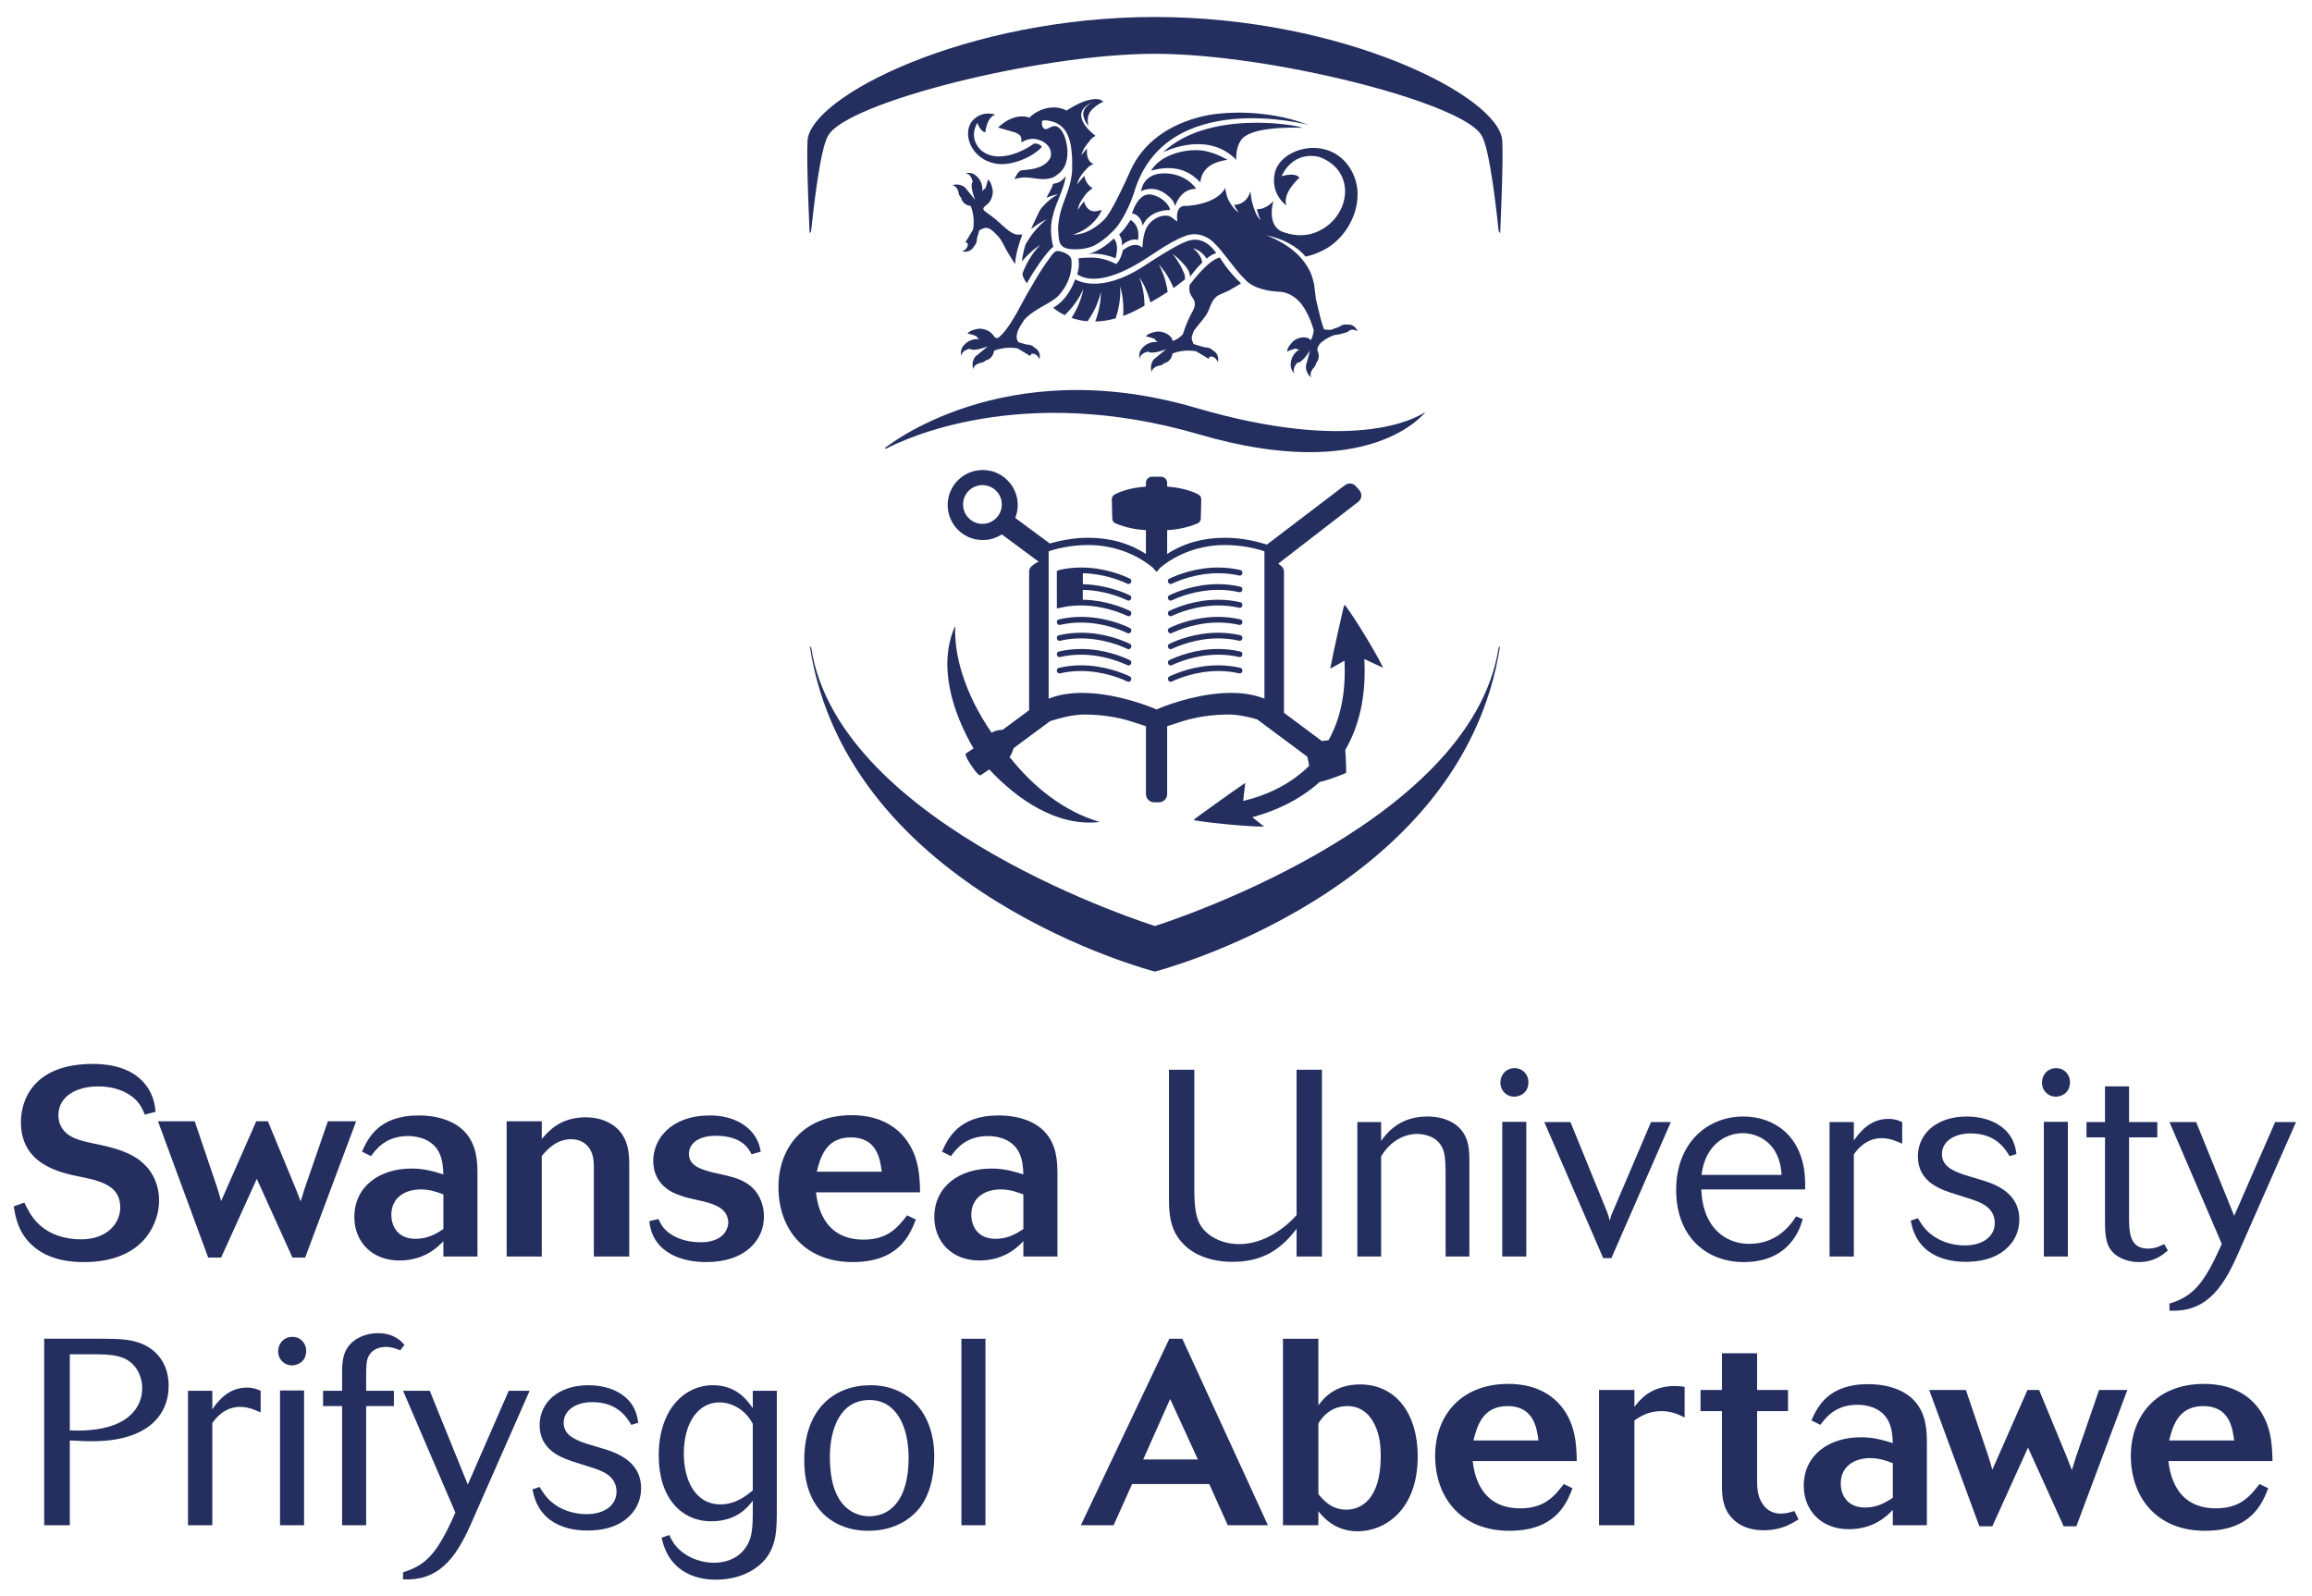 <?xml version="1.0" encoding="UTF-8"?> <svg xmlns="http://www.w3.org/2000/svg" xmlns:xlink="http://www.w3.org/1999/xlink" width="100%" height="100%" viewBox="0 0 420 290" version="1.1" xml:space="preserve" style="fill-rule:evenodd;clip-rule:evenodd;stroke-linejoin:round;stroke-miterlimit:1.414;"><rect id="centred-english-blue" x="0" y="0" width="420" height="290" style="fill:none;"></rect><path d="M394.05,261.705c0.625,-2.45 1.584,-6.242 6.194,-6.242c4.799,0 5.328,4.033 5.616,6.242l-11.81,0Zm16.417,7.919c-1.679,2.16 -3.457,4.416 -7.92,4.416c-7.584,0 -8.399,-6.769 -8.639,-8.593l18.912,0c-0.048,-2.688 -0.097,-7.247 -3.504,-10.703c-2.977,-2.977 -6.816,-3.313 -8.929,-3.313c-8.687,0 -13.296,5.857 -13.296,13.058c0,7.534 4.657,13.631 13.489,13.631c8.448,0 10.416,-5.04 11.47,-7.728l-1.583,-0.768Zm-50.888,7.68l2.351,0l6.481,-14.304l6.479,14.304l2.305,0l9.263,-24.768l-5.135,0l-4.225,12.239l-0.72,2.305c-0.527,-1.296 -0.577,-1.536 -1.055,-2.688l-4.898,-11.856l-2.11,0l-6.385,14.496c-0.337,-1.2 -0.431,-1.488 -0.767,-2.593l-4.033,-11.903l-6.672,0l9.121,24.768Zm-15.731,-5.184c-1.247,0.815 -2.783,1.776 -5.039,1.776c-3.217,0 -4.416,-2.256 -4.416,-4.369c0,-3.119 2.495,-4.608 5.327,-4.608c1.633,0 2.881,0.432 4.128,0.913l0,6.288Zm6.193,-9.841c0,-2.255 -0.048,-5.52 -2.449,-7.967c-1.391,-1.44 -4.08,-2.834 -8.256,-2.834c-7.295,0 -9.215,4.226 -10.271,6.578l1.632,0.816c0.96,-1.296 2.687,-3.648 6.767,-3.648c1.825,0 4.561,0.623 5.711,3.215c0.53,1.201 0.625,2.496 0.673,3.744c-1.921,-0.576 -3.455,-1.055 -5.807,-1.055c-5.712,0 -10.369,3.168 -10.369,8.832c0,4.416 3.168,7.872 8.161,7.872c4.56,0 6.959,-2.401 8.015,-3.504l0,2.783l6.193,0l0,-14.832Zm-37.228,-9.743l-3.889,0l0,3.84l3.889,0l0,13.584c0,2.16 0.239,4.319 2.016,6.047c1.872,1.872 4.416,2.016 5.568,2.016c3.168,0 4.895,-1.104 6.336,-1.967l-0.769,-1.537c-0.767,0.24 -1.439,0.481 -2.447,0.481c-0.48,0 -2.4,0 -3.553,-2.161c-0.479,-0.816 -0.767,-1.824 -0.767,-3.887l0,-12.576l5.616,0l0,-3.84l-5.616,0l0,-6.673l-6.384,0l0,6.673Zm-15.902,0l-6.432,0l0,24.575l6.432,0l0,-19.055c1.103,-0.72 2.544,-1.68 4.895,-1.68c1.777,0 3.025,0.576 4.225,1.151l0,-5.567c-0.576,-0.097 -1.2,-0.144 -1.824,-0.144c-4.369,0 -6.336,2.543 -7.296,3.791l0,-3.071Zm-29.242,9.169c0.624,-2.45 1.584,-6.242 6.193,-6.242c4.8,0 5.328,4.033 5.616,6.242l-11.809,0Zm16.416,7.919c-1.679,2.16 -3.456,4.416 -7.919,4.416c-7.584,0 -8.401,-6.769 -8.64,-8.593l18.912,0c-0.049,-2.688 -0.097,-7.247 -3.504,-10.703c-2.976,-2.977 -6.816,-3.313 -8.929,-3.313c-8.687,0 -13.296,5.857 -13.296,13.058c0,7.534 4.657,13.631 13.489,13.631c8.448,0 10.416,-5.04 11.471,-7.728l-1.584,-0.768Zm-44.586,-10.945c0,-0.048 1.536,-3.216 5.232,-3.216c2.446,0 4.031,1.392 4.991,3.361c0.96,1.92 1.105,4.128 1.105,5.713c0,8.062 -3.744,9.742 -6.241,9.742c-2.735,0 -4.175,-1.728 -5.087,-2.832l0,-12.768Zm-6.432,18.432l6.432,0l0,-2.543c0.816,1.008 2.976,3.647 7.152,3.647c4.8,0 10.895,-3.743 10.895,-13.631c0,-7.632 -3.887,-13.057 -10.463,-13.057c-4.658,0 -6.625,2.545 -7.584,3.793l0,-12.096l-6.432,0l0,33.887Zm-15.456,-11.951l-9.937,0l4.897,-10.992l5.04,10.992Zm-21.265,11.951l5.952,0l3.36,-7.487l14.016,0l3.361,7.487l7.296,0l-15.552,-33.887l-2.354,0l-16.079,33.887Zm-17.327,-33.887l-4.368,0l0,33.887l4.368,0l0,-33.887Zm-13.958,21.6c0,7.822 -3.408,10.654 -7.152,10.654c-2.448,0 -4.992,-1.391 -6.192,-4.606c-0.384,-0.912 -0.96,-2.976 -0.96,-6.144c0,-5.137 1.872,-10.369 7.2,-10.369c4.944,0 7.104,4.945 7.104,10.465Zm4.656,-0.287c0,-7.49 -4.416,-12.866 -11.568,-12.866c-6.528,0 -12.048,4.225 -12.048,13.633c0,2.256 0.288,7.008 3.936,10.174c2.688,2.258 5.712,2.642 7.68,2.642c5.328,0 8.16,-2.642 9.36,-4.177c1.632,-2.111 2.64,-5.279 2.64,-9.406Zm-32.966,6.238c-1.104,0.912 -3.072,2.545 -5.855,2.545c-4.705,0 -6.673,-4.561 -6.673,-9.217c0,-5.519 2.544,-9.311 6.48,-9.311c1.2,0 2.448,0.383 3.552,1.104c1.392,0.912 2.016,1.967 2.496,2.783l0,12.096Zm0,-18.096l0,3.168c-1.008,-1.439 -2.928,-4.176 -7.248,-4.176c-5.136,0 -9.84,4.369 -9.84,12.768c0,7.729 4.128,11.953 9.552,11.953c4.752,0 6.768,-2.736 7.536,-3.746l0,1.394c0,3.456 0,5.712 -1.728,7.68c-1.296,1.535 -3.312,2.207 -5.328,2.207c-2.256,0 -4.608,-0.865 -6.192,-2.303c-1.104,-1.009 -1.536,-1.92 -1.92,-2.736l-1.392,0.48c1.44,6.864 7.2,7.632 9.792,7.632c4.128,0 6.913,-1.537 8.544,-3.168c2.592,-2.641 2.592,-6 2.592,-9.649l0,-21.504l-4.368,0Zm-20.817,5.809c-0.144,-1.105 -0.48,-3.408 -2.976,-5.137c-1.776,-1.248 -4.128,-1.68 -6.048,-1.68c-5.52,0 -8.88,3.168 -8.88,7.248c0,4.705 4.224,6.049 6.672,6.817c2.64,0.815 3.888,1.199 4.848,1.68c0.672,0.336 2.448,1.295 2.448,3.599c0,2.448 -2.16,4.08 -5.472,4.08c-2.448,0 -4.8,-0.863 -6.384,-2.256c-1.104,-0.96 -1.68,-1.967 -2.112,-2.687c-0.336,0.143 -0.912,0.287 -1.296,0.432c0.24,1.152 0.672,3.648 3.216,5.568c1.92,1.392 4.32,1.92 6.72,1.92c2.64,0 5.136,-0.528 7.104,-2.112c1.68,-1.345 2.688,-3.265 2.688,-5.568c0,-5.183 -4.944,-6.625 -7.392,-7.345c-0.336,-0.095 -2.4,-0.719 -2.544,-0.768c-2.496,-0.815 -4.128,-1.776 -4.128,-3.791c0,-2.16 2.064,-3.744 5.232,-3.744c4.56,0 6.24,2.783 7.056,4.128c0.336,-0.097 0.912,-0.288 1.248,-0.384Zm-23.515,-5.809l-7.44,17.041l-6.912,-17.041l-4.848,0l9.504,22.129c-3.216,7.295 -5.232,9.551 -9.504,10.848l0,1.296c6.192,0.288 9.408,-3.408 12.336,-10.08l10.656,-24.193l-3.792,0Zm-25.905,2.784l5.04,0l0,-2.784l-5.04,0l0,-2.351c0,-2.113 0,-3.217 0.528,-4.08c0.48,-0.817 1.488,-1.537 3.024,-1.537c1.152,0 1.968,0.336 2.64,0.625c0.192,-0.289 0.576,-0.721 0.768,-1.008c-0.528,-0.576 -1.824,-2.113 -4.8,-2.113c-2.016,0 -3.456,0.72 -4.32,1.345c-2.16,1.631 -2.208,3.887 -2.208,6.096l0,3.023l-3.457,0l0,2.784l3.457,0l0,21.648l4.368,0l0,-21.648Zm-15.979,-9.936c0,1.535 1.2,2.545 2.496,2.545c0.816,0 2.592,-0.481 2.592,-2.689c0,-1.248 -0.96,-2.495 -2.496,-2.495c-1.536,0 -2.592,1.152 -2.592,2.639Zm4.704,7.104l-4.368,0l0,24.48l4.368,0l0,-24.48Zm-16.67,5.905c0.48,-0.673 2.112,-2.929 5.04,-2.929c1.632,0 2.976,0.672 3.744,1.008l0,-3.936c-0.672,-0.287 -1.296,-0.576 -2.544,-0.576c-3.504,0 -5.424,2.785 -6.24,3.937l0,-3.361l-4.416,0l0,24.432l4.416,0l0,-18.575Zm-25.886,-12.48l5.136,0c4.128,0 5.616,0.959 6.624,2.159c0.767,0.913 1.392,2.353 1.392,3.985c0,2.928 -1.824,5.856 -6.24,7.055c-2.832,0.769 -5.568,0.672 -6.912,0.624l0,-13.823Zm0,15.649c2.784,0.142 3.072,0.142 4.08,0.142c9.936,0 13.872,-4.656 13.872,-10.08c0,-4.32 -2.496,-6.576 -4.656,-7.535c-1.92,-0.864 -4.128,-1.008 -7.344,-1.008l-10.608,0l0,33.887l4.656,0l0,-15.406Z" style="fill:#242f60;fill-rule:nonzero;"></path><path d="M413.307,203.859l-7.44,17.04l-6.912,-17.04l-4.848,0l9.504,22.128c-3.216,7.296 -5.233,9.552 -9.504,10.849l0,1.295c6.191,0.288 9.408,-3.407 12.336,-10.08l10.656,-24.192l-3.792,0Zm-26.543,2.785l5.136,0l0,-2.785l-5.136,0l0,-6.48l-4.368,0l0,6.48l-3.36,0l0,2.785l3.36,0l0,15.215c0,2.928 0.191,4.896 2.16,6.288c0.72,0.481 2.111,1.152 3.984,1.152c2.832,0 4.368,-1.344 5.28,-2.111c-0.193,-0.336 -0.481,-0.817 -0.672,-1.153c-0.816,0.384 -1.681,0.817 -2.93,0.817c-3.454,0 -3.454,-3.073 -3.454,-6.193l0,-14.015Zm-15.816,-9.937c0,1.536 1.2,2.545 2.496,2.545c0.815,0 2.592,-0.481 2.592,-2.689c0,-1.248 -0.96,-2.496 -2.496,-2.496c-1.537,0 -2.592,1.153 -2.592,2.64Zm4.704,7.105l-4.368,0l0,24.479l4.368,0l0,-24.479Zm-9.345,5.855c-0.144,-1.104 -0.48,-3.408 -2.976,-5.136c-1.776,-1.248 -4.128,-1.679 -6.048,-1.679c-5.52,0 -8.88,3.168 -8.88,7.248c0,4.704 4.223,6.047 6.672,6.815c2.639,0.816 3.887,1.2 4.847,1.681c0.671,0.336 2.449,1.296 2.449,3.599c0,2.449 -2.161,4.08 -5.472,4.08c-2.448,0 -4.8,-0.864 -6.384,-2.255c-1.104,-0.96 -1.681,-1.969 -2.112,-2.689c-0.336,0.145 -0.912,0.288 -1.296,0.433c0.24,1.151 0.672,3.647 3.216,5.567c1.92,1.393 4.32,1.921 6.719,1.921c2.641,0 5.137,-0.528 7.105,-2.112c1.68,-1.345 2.687,-3.265 2.687,-5.569c0,-5.183 -4.943,-6.624 -7.391,-7.343c-0.336,-0.097 -2.401,-0.721 -2.544,-0.769c-2.496,-0.815 -4.128,-1.775 -4.128,-3.792c0,-2.16 2.063,-3.744 5.231,-3.744c4.561,0 6.241,2.784 7.057,4.128c0.336,-0.096 0.912,-0.287 1.248,-0.384Zm-29.534,0.048c0.479,-0.671 2.111,-2.928 5.04,-2.928c1.632,0 2.976,0.672 3.744,1.008l0,-3.936c-0.673,-0.288 -1.298,-0.576 -2.544,-0.576c-3.505,0 -5.425,2.784 -6.24,3.937l0,-3.361l-4.416,0l0,24.432l4.416,0l0,-18.576Zm-27.672,3.744c0.672,-5.616 4.56,-7.584 7.487,-7.584c2.401,0 6.721,1.44 7.057,7.584l-14.544,0Zm18.816,2.641c0.047,-1.729 0.192,-6.96 -3.6,-10.464c-1.92,-1.729 -4.512,-2.784 -7.632,-2.784c-6.576,0 -12.192,4.847 -12.192,13.343c0,8.737 5.759,13.104 12.24,13.104c8.399,0 10.271,-6.096 10.752,-7.823c-0.336,-0.097 -0.864,-0.336 -1.2,-0.481c-0.865,1.344 -3.312,4.992 -8.496,4.992c-0.72,0 -4.176,0 -6.624,-3.168c-1.873,-2.496 -2.016,-5.328 -2.114,-6.719l18.866,0Zm-27.988,-12.241l-6.962,16.321c-0.383,0.864 -0.43,1.151 -0.526,1.632c-0.192,-0.817 -0.433,-1.441 -0.481,-1.584l-6.671,-16.369l-4.752,0l10.704,24.72l1.488,0l10.8,-24.72l-3.6,0Zm-27.364,-7.152c0,1.536 1.2,2.545 2.496,2.545c0.815,0 2.592,-0.481 2.592,-2.689c0,-1.248 -0.96,-2.496 -2.496,-2.496c-1.536,0 -2.592,1.153 -2.592,2.64Zm4.704,7.105l-4.368,0l0,24.479l4.368,0l0,-24.479Zm-10.339,7.295c0,-2.255 -0.049,-4.56 -2.064,-6.432c-0.482,-0.384 -2.067,-1.823 -5.616,-1.823c-5.088,0 -7.392,3.12 -8.352,4.416l0,-3.409l-4.32,0l0,24.432l4.32,0l0,-18.191c1.68,-2.832 4.224,-4.08 6.576,-4.08c1.44,0 4.079,0.576 4.799,3.215c0.336,1.296 0.336,2.544 0.336,5.184l0,13.872l4.321,0l0,-17.184Zm-26.784,-16.752l-4.608,0l0,26.4c-2.161,2.448 -6,5.28 -10.416,5.28c-3.216,0 -5.808,-1.488 -6.96,-3.311c-0.865,-1.345 -1.201,-3.217 -1.201,-6.865l0,-21.504l-4.607,0l0,23.568c0,3.553 0.576,6 2.592,8.064c1.824,1.92 4.895,3.265 8.928,3.265c4.51,0 8.255,-1.44 11.664,-6l0,5.039l4.608,0l0,-33.936Zm-54.24,28.944c-1.248,0.816 -2.784,1.776 -5.04,1.776c-3.216,0 -4.416,-2.256 -4.416,-4.368c0,-3.12 2.496,-4.607 5.328,-4.607c1.632,0 2.88,0.431 4.128,0.912l0,6.287Zm6.192,-9.84c0,-2.256 -0.048,-5.52 -2.448,-7.968c-1.392,-1.44 -4.08,-2.832 -8.256,-2.832c-7.296,0 -9.216,4.224 -10.272,6.576l1.632,0.816c0.96,-1.296 2.688,-3.648 6.768,-3.648c1.824,0 4.56,0.624 5.712,3.216c0.528,1.2 0.624,2.496 0.672,3.744c-1.92,-0.576 -3.456,-1.055 -5.808,-1.055c-5.712,0 -10.368,3.168 -10.368,8.832c0,4.416 3.168,7.872 8.16,7.872c4.56,0 6.96,-2.401 8.016,-3.505l0,2.784l6.192,0l0,-14.832Zm-43.723,-0.576c0.624,-2.447 1.584,-6.239 6.192,-6.239c4.8,0 5.329,4.031 5.616,6.239l-11.808,0Zm16.416,7.921c-1.68,2.159 -3.456,4.416 -7.92,4.416c-7.584,0 -8.4,-6.769 -8.64,-8.592l18.912,0c-0.048,-2.689 -0.096,-7.249 -3.504,-10.705c-2.976,-2.976 -6.816,-3.312 -8.928,-3.312c-8.688,0 -13.296,5.856 -13.296,13.056c0,7.536 4.656,13.632 13.488,13.632c8.448,0 10.416,-5.039 11.472,-7.728l-1.584,-0.767Zm-46.842,1.055c0.144,1.153 0.432,2.928 2.064,4.608c1.056,1.056 3.504,2.832 8.304,2.832c7.056,0 10.464,-3.984 10.464,-8.255c0,-2.065 -0.768,-3.889 -1.92,-5.089c-1.392,-1.439 -3.264,-1.968 -4.608,-2.304c-0.912,-0.24 -1.824,-0.431 -2.736,-0.624c-2.16,-0.576 -4.368,-1.2 -4.368,-3.408c0,-1.584 1.392,-3.264 4.896,-3.264c4.848,0 6.048,2.497 6.48,3.36l1.68,-0.48c-0.192,-0.96 -0.48,-2.399 -1.92,-3.887c-1.536,-1.584 -4.032,-2.689 -7.296,-2.689c-7.152,0 -10.32,4.32 -10.32,8.256c0,4.464 3.696,5.856 4.656,6.192c1.104,0.432 2.208,0.672 3.312,0.913c3.12,0.671 4.704,1.295 5.424,2.879c0.144,0.432 0.239,0.816 0.239,1.201c0,0.143 0,2.399 -2.687,3.263c-0.816,0.288 -1.632,0.336 -2.4,0.336c-2.688,0 -4.992,-0.912 -6.336,-2.256c-0.672,-0.672 -0.96,-1.343 -1.248,-1.967l-1.68,0.383Zm-3.639,-10.175c0,-2.065 -0.144,-4.513 -1.968,-6.432c-1.296,-1.345 -3.36,-2.257 -5.904,-2.257c-4.656,0 -6.768,2.496 -8.016,3.937l0,-3.217l-6.384,0l0,24.576l6.384,0l0,-18.288c1.104,-1.248 2.688,-3.024 5.328,-3.024c2.304,0 3.504,1.488 3.888,2.88c0.24,0.816 0.24,1.68 0.24,2.496l0,15.936l6.432,0l0,-16.607Zm-33.763,11.615c-1.248,0.816 -2.784,1.776 -5.04,1.776c-3.216,0 -4.416,-2.256 -4.416,-4.368c0,-3.12 2.496,-4.607 5.328,-4.607c1.632,0 2.88,0.431 4.128,0.912l0,6.287Zm6.192,-9.84c0,-2.256 -0.048,-5.52 -2.448,-7.968c-1.392,-1.44 -4.08,-2.832 -8.256,-2.832c-7.296,0 -9.216,4.224 -10.272,6.576l1.631,0.816c0.961,-1.296 2.689,-3.648 6.769,-3.648c1.824,0 4.56,0.624 5.712,3.216c0.528,1.2 0.624,2.496 0.672,3.744c-1.92,-0.576 -3.456,-1.055 -5.808,-1.055c-5.712,0 -10.368,3.168 -10.368,8.832c0,4.416 3.168,7.872 8.16,7.872c4.56,0 6.96,-2.401 8.016,-3.505l0,2.784l6.192,0l0,-14.832Zm-48.921,15.024l2.352,0l6.48,-14.303l6.48,14.303l2.304,0l9.264,-24.768l-5.136,0l-4.224,12.24l-0.72,2.304c-0.528,-1.296 -0.576,-1.535 -1.056,-2.688l-4.896,-11.856l-2.112,0l-6.384,14.496c-0.336,-1.199 -0.432,-1.487 -0.768,-2.592l-4.032,-11.904l-6.672,0l9.12,24.768Zm-35.318,-9.312c0.288,1.776 0.72,4.513 3.072,6.816c3.216,3.216 7.92,3.312 9.648,3.312c1.44,0 7.056,0 10.704,-3.792c1.728,-1.823 2.976,-4.512 2.976,-7.44c0,-2.639 -1.056,-4.992 -2.688,-6.528c-2.208,-2.208 -5.712,-3.023 -8.064,-3.552c-3.648,-0.719 -6.24,-1.248 -7.248,-3.744c-0.24,-0.624 -0.288,-1.248 -0.288,-1.632c0,-3.504 3.408,-5.232 7.248,-5.232c2.928,0 5.28,0.96 6.768,2.4c0.864,0.865 1.248,1.68 1.68,2.737l1.968,-0.529c-0.144,-1.151 -0.384,-3.504 -2.448,-5.616c-2.928,-3.023 -7.584,-3.072 -8.976,-3.072c-10.992,0 -13.056,6.816 -13.056,10.56c0,7.777 7.152,9.216 10.992,9.984c4.128,0.816 7.056,1.872 7.056,5.52c0,2.88 -2.352,5.808 -7.152,5.808c-2.88,0 -5.712,-0.863 -7.776,-2.88c-1.248,-1.247 -1.872,-2.544 -2.496,-3.792l-1.92,0.672Z" style="fill:#242f60;fill-rule:nonzero;"></path><path d="M229.701,126.939c-1.735,-0.699 -3.775,-1.051 -6.074,-1.051c-5.254,0 -10.502,1.8 -12.706,2.667c-0.37,0.172 -1.102,0.446 -0.822,0.339c0,0 -0.19,-0.064 -0.799,-0.331c-2.189,-0.864 -7.456,-2.675 -12.73,-2.675c-2.299,0 -4.338,0.352 -6.073,1.051l0,-26.783c1.012,-0.34 3.774,-1.135 7.168,-1.135c4.428,0 8.627,1.522 11.753,4.115l0.681,0.782l0.68,-0.782c3.128,-2.593 7.327,-4.115 11.754,-4.115c3.393,0 6.155,0.795 7.168,1.135l0,26.783Zm-51.23,-31.766c-1.944,0 -3.518,-1.575 -3.518,-3.519c0,-1.943 1.574,-3.519 3.518,-3.519c1.944,0 3.518,1.576 3.518,3.519c0,1.944 -1.574,3.519 -3.518,3.519Zm72.808,26.167c-2.01,-4.063 -5.965,-10.203 -7.001,-11.471l-0.207,0.47c-0.021,0.084 -1.833,7.959 -2.42,11.139c0.474,-0.24 1.282,-0.704 1.971,-1.097l0.618,-0.354l0.018,0.467c0.219,5.39 -0.745,10.071 -2.866,13.912l-0.039,0.072c-0.39,0.067 -0.804,0.122 -1.216,0.162l-6.889,-5.14l0,-25.665c0,-0.33 -0.128,-0.64 -0.36,-0.869c-0.171,-0.173 -0.404,-0.373 -0.684,-0.558l14.535,-11.232c0.667,-0.515 0.759,-1.485 0.201,-2.118c-0.209,-0.239 -0.418,-0.479 -0.627,-0.719c-0.507,-0.576 -1.373,-0.664 -1.983,-0.198l-14.184,10.797c-1.411,-0.449 -4.364,-1.239 -7.613,-1.239c-3.972,0 -7.493,0.991 -10.505,2.951l0,-4.331c1.429,-0.077 3.477,-0.36 5.551,-1.243c0.333,-0.141 0.553,-0.488 0.562,-0.877l0.082,-3.448c0.009,-0.373 -0.179,-0.718 -0.484,-0.889c-0.8,-0.443 -2.61,-1.22 -5.711,-1.459l0,-0.665c0,-0.627 -0.507,-1.134 -1.132,-1.134l-1.594,0c-0.627,0 -1.133,0.507 -1.133,1.134l0,0.665c-3.101,0.239 -4.91,1.016 -5.71,1.459c-0.306,0.171 -0.493,0.516 -0.485,0.889l0.083,3.448c0.009,0.389 0.229,0.736 0.562,0.877c2.074,0.883 4.122,1.166 5.55,1.243l0,4.331c-3.011,-1.96 -6.532,-2.951 -10.504,-2.951c-2.81,0 -5.399,0.591 -6.96,1.041l-6.269,-4.64c0.289,-0.726 0.448,-1.518 0.448,-2.347c0,-3.514 -2.848,-6.362 -6.362,-6.362c-3.514,0 -6.364,2.848 -6.364,6.362c0,3.515 2.85,6.364 6.364,6.364c1.278,0 2.468,-0.378 3.466,-1.028l6.705,4.963c-0.609,0.226 -1.085,0.616 -1.384,0.914c-0.231,0.229 -0.359,0.539 -0.359,0.869l0,25.199l-4.796,3.55c-0.75,0.021 -1.516,0.197 -2.012,0.54c-3.817,-5.506 -6.871,-12.613 -6.63,-19.407c-3.211,7.183 -0.466,15.733 3.336,22.253l-1.381,0.929c-0.181,0.122 0.135,0.912 0.708,1.763l0.589,0.875c0.572,0.85 1.183,1.442 1.366,1.32l1.58,-1.064c5.097,5.474 12.368,10.476 20.079,9.54c-6.578,-1.9 -12.232,-6.506 -16.41,-11.838c0.384,-0.304 0.541,-1.034 0.782,-1.595l6.586,-4.875c1.919,-0.621 4.248,-1.209 6.206,-1.209c3.104,0 6.037,0.462 8.469,1.233c-0.006,0.013 0.028,0.021 0.096,0.032l2.658,0.854c-0.005,0.047 -0.007,0.096 -0.007,0.146l0,12.184c0,0.828 0.672,1.502 1.502,1.502l0.854,0c0.831,0 1.503,-0.674 1.503,-1.502l0,-12.184c0,-0.05 -0.002,-0.099 -0.007,-0.146l2.66,-0.854c0.067,-0.011 0.101,-0.019 0.096,-0.032c2.431,-0.771 5.364,-1.233 8.468,-1.233c1.604,0 3.458,0.395 5.13,0.88l9.115,6.786c0.13,0.539 0.247,1.108 0.325,1.666c-3.817,3.763 -8.395,5.484 -11.583,6.266l-0.39,0.094l0.04,-0.399c0.055,-0.547 0.121,-1.103 0.183,-1.603c0.055,-0.444 0.112,-0.927 0.142,-1.263c-2.631,1.776 -8.961,6.378 -8.999,6.401l-0.369,0.356c1.659,0.342 8.465,1.129 12.798,1.189c-0.473,-0.385 -1.137,-0.922 -1.703,-1.375l-0.434,-0.344l0.533,-0.15c3.235,-0.912 7.76,-2.721 11.697,-6.244c2.005,-0.438 4.815,-1.654 4.815,-1.654c0,0 0,-2.238 -0.164,-4.165c2.582,-4.44 3.758,-9.838 3.487,-16.06l-0.022,-0.475l0.429,0.209c0.781,0.381 2.163,1.022 3.004,1.409Z" style="fill:#242f60;fill-rule:nonzero;"></path><path d="M212.175,105.418c-0.038,0.124 -0.024,0.254 0.039,0.367l0.044,0.077c0.08,0.15 0.238,0.244 0.409,0.244c0.071,0 0.138,-0.016 0.202,-0.046c1.214,-0.576 4.468,-1.915 8.465,-1.915c1.292,0 2.562,0.143 3.772,0.424l0.078,0.013l0.027,0c0.21,0 0.397,-0.141 0.454,-0.35l0.019,-0.084c0.031,-0.124 0.013,-0.252 -0.054,-0.363c-0.065,-0.108 -0.17,-0.184 -0.295,-0.215c-1.305,-0.305 -2.669,-0.461 -4.053,-0.461c-4.225,0 -7.607,1.418 -8.86,2.028c-0.118,0.054 -0.208,0.158 -0.247,0.281Z" style="fill:#242f60;fill-rule:nonzero;"></path><path d="M212.258,108.883c0.081,0.151 0.239,0.245 0.409,0.245c0.071,0 0.137,-0.017 0.202,-0.045c1.205,-0.578 4.44,-1.916 8.46,-1.916c1.295,0 2.565,0.142 3.777,0.424l0.079,0.013l0.026,0c0.21,0 0.396,-0.142 0.455,-0.352l0.018,-0.081c0.032,-0.127 0.013,-0.256 -0.053,-0.365c-0.065,-0.109 -0.17,-0.183 -0.295,-0.214c-1.306,-0.304 -2.669,-0.462 -4.054,-0.462c-4.22,0 -7.601,1.417 -8.862,2.029c-0.121,0.061 -0.208,0.162 -0.245,0.285c-0.036,0.122 -0.025,0.253 0.039,0.367l0.044,0.072Z" style="fill:#242f60;fill-rule:nonzero;"></path><path d="M225.336,109.421c-1.305,-0.306 -2.67,-0.46 -4.055,-0.46c-4.219,0 -7.6,1.416 -8.861,2.026c-0.12,0.061 -0.207,0.163 -0.244,0.287c-0.039,0.123 -0.025,0.252 0.039,0.367l0.042,0.078c0.082,0.15 0.24,0.242 0.411,0.242c0.07,0 0.138,-0.016 0.202,-0.045c1.213,-0.577 4.467,-1.915 8.463,-1.915c1.293,0 2.563,0.143 3.773,0.424l0.078,0.013l0.026,0c0.212,0 0.398,-0.142 0.455,-0.35l0.019,-0.084c0.032,-0.123 0.014,-0.251 -0.051,-0.359c-0.065,-0.111 -0.172,-0.191 -0.297,-0.224Z" style="fill:#242f60;fill-rule:nonzero;"></path><path d="M212.253,114.829c0.082,0.15 0.24,0.243 0.41,0.243c0.069,0 0.135,-0.015 0.202,-0.048c1.209,-0.574 4.455,-1.916 8.465,-1.916c1.294,0 2.565,0.144 3.776,0.427l0.078,0.011l0.026,0c0.212,0 0.398,-0.138 0.455,-0.35l0.018,-0.081c0.033,-0.127 0.015,-0.257 -0.053,-0.365c-0.065,-0.109 -0.17,-0.185 -0.294,-0.214c-1.307,-0.306 -2.673,-0.46 -4.058,-0.46c-4.236,0 -7.607,1.416 -8.862,2.026c-0.119,0.06 -0.207,0.162 -0.246,0.291c-0.037,0.121 -0.024,0.252 0.038,0.36l0.045,0.076Z" style="fill:#242f60;fill-rule:nonzero;"></path><path d="M225.331,115.416c-1.306,-0.307 -2.67,-0.461 -4.055,-0.461c-4.224,0 -7.603,1.417 -8.859,2.026c-0.121,0.057 -0.207,0.157 -0.245,0.281c-0.04,0.124 -0.026,0.255 0.037,0.365l0.043,0.081c0.083,0.149 0.241,0.241 0.412,0.241c0.068,0 0.134,-0.014 0.202,-0.045c1.207,-0.575 4.449,-1.917 8.463,-1.917c1.294,0 2.564,0.143 3.777,0.427l0.078,0.011l0.025,0c0.211,0 0.398,-0.138 0.457,-0.348l0.018,-0.084c0.032,-0.123 0.013,-0.253 -0.054,-0.363c-0.065,-0.109 -0.172,-0.186 -0.299,-0.214Z" style="fill:#242f60;fill-rule:nonzero;"></path><path d="M225.336,118.373c-1.308,-0.307 -2.67,-0.462 -4.055,-0.462c-4.218,0 -7.6,1.417 -8.861,2.027c-0.12,0.062 -0.207,0.164 -0.244,0.288c-0.037,0.12 -0.026,0.25 0.038,0.363l0.043,0.076c0.082,0.149 0.24,0.243 0.411,0.243c0.07,0 0.138,-0.015 0.202,-0.047c1.213,-0.575 4.467,-1.915 8.464,-1.915c1.293,0 2.562,0.143 3.772,0.426l0.078,0.011l0.026,0c0.212,0 0.398,-0.139 0.455,-0.348l0.019,-0.085c0.032,-0.123 0.014,-0.253 -0.054,-0.364c-0.066,-0.108 -0.171,-0.185 -0.294,-0.213Z" style="fill:#242f60;fill-rule:nonzero;"></path><path d="M225.341,121.339c-1.306,-0.305 -2.67,-0.461 -4.055,-0.461c-4.221,0 -7.601,1.416 -8.861,2.026c-0.119,0.06 -0.208,0.163 -0.244,0.286c-0.038,0.124 -0.024,0.255 0.076,0.439c0.081,0.151 0.239,0.246 0.411,0.246c0.07,0 0.138,-0.016 0.202,-0.046c1.213,-0.576 4.466,-1.915 8.463,-1.915c1.293,0 2.562,0.143 3.773,0.424l0.078,0.013l0.026,0c0.212,0 0.398,-0.142 0.454,-0.345l0.019,-0.084c0.033,-0.128 0.015,-0.259 -0.053,-0.368c-0.062,-0.108 -0.169,-0.184 -0.289,-0.215Z" style="fill:#242f60;fill-rule:nonzero;"></path><path d="M205.264,114.103c-1.254,-0.61 -4.626,-2.027 -8.862,-2.027c-1.385,0 -2.751,0.155 -4.058,0.461c-0.125,0.028 -0.23,0.105 -0.295,0.213c-0.065,0.107 -0.084,0.239 -0.053,0.361l0.019,0.087c0.057,0.205 0.244,0.349 0.454,0.349l0.079,-0.005l0.026,-0.006c1.211,-0.283 2.481,-0.427 3.777,-0.427c4.008,0 7.256,1.341 8.465,1.916c0.065,0.032 0.131,0.046 0.201,0.046c0.173,0 0.326,-0.093 0.409,-0.243l0.044,-0.074c0.063,-0.112 0.077,-0.242 0.038,-0.363c-0.037,-0.125 -0.126,-0.229 -0.244,-0.288Z" style="fill:#242f60;fill-rule:nonzero;"></path><path d="M205.264,116.981c-1.258,-0.609 -4.638,-2.026 -8.86,-2.026c-1.385,0 -2.749,0.154 -4.056,0.461c-0.125,0.028 -0.231,0.105 -0.301,0.216c-0.064,0.11 -0.082,0.24 -0.051,0.358l0.019,0.087c0.057,0.207 0.244,0.35 0.454,0.35l0.079,-0.007l0.026,-0.005c1.211,-0.284 2.482,-0.427 3.778,-0.427c4.01,0 7.256,1.341 8.464,1.916c0.065,0.032 0.131,0.047 0.201,0.047c0.171,0 0.328,-0.095 0.408,-0.243l0.044,-0.079c0.064,-0.112 0.078,-0.243 0.039,-0.368c-0.04,-0.125 -0.127,-0.225 -0.244,-0.28Z" style="fill:#242f60;fill-rule:nonzero;"></path><path d="M205.258,119.938c-1.258,-0.609 -4.64,-2.026 -8.859,-2.026c-1.384,0 -2.747,0.153 -4.056,0.462c-0.124,0.027 -0.229,0.104 -0.294,0.213c-0.066,0.11 -0.084,0.242 -0.053,0.361l0.019,0.087c0.057,0.204 0.243,0.348 0.454,0.348l0.079,-0.005l0.026,-0.005c1.21,-0.285 2.478,-0.427 3.772,-0.427c3.997,0 7.251,1.34 8.463,1.914c0.064,0.032 0.132,0.046 0.203,0.046c0.172,0 0.327,-0.092 0.41,-0.242l0.044,-0.074c0.063,-0.113 0.076,-0.242 0.039,-0.361c-0.037,-0.125 -0.126,-0.23 -0.247,-0.291Z" style="fill:#242f60;fill-rule:nonzero;"></path><path d="M205.254,122.904c-1.258,-0.609 -4.638,-2.026 -8.858,-2.026c-1.386,0 -2.75,0.156 -4.058,0.461c-0.121,0.031 -0.222,0.105 -0.288,0.215c-0.067,0.113 -0.086,0.243 -0.054,0.365l0.019,0.083c0.057,0.206 0.244,0.349 0.454,0.349l0.079,-0.006l0.026,-0.007c1.209,-0.281 2.479,-0.424 3.772,-0.424c3.997,0 7.253,1.339 8.464,1.914c0.063,0.031 0.131,0.047 0.202,0.047c0.17,0 0.326,-0.094 0.409,-0.245l0.041,-0.073c0.061,-0.111 0.075,-0.24 0.037,-0.365c-0.038,-0.124 -0.127,-0.229 -0.245,-0.288Z" style="fill:#242f60;fill-rule:nonzero;"></path><path d="M193.507,110.238c0.922,-0.157 1.878,-0.238 2.84,-0.238c3.996,0 7.251,1.339 8.466,1.917c0.062,0.028 0.13,0.044 0.198,0.044c0.172,0 0.329,-0.093 0.41,-0.242l0.044,-0.078c0.063,-0.114 0.077,-0.244 0.04,-0.364c-0.037,-0.126 -0.125,-0.23 -0.246,-0.29c-1.224,-0.592 -4.477,-1.959 -8.562,-2.025l0.005,-1.793c3.858,0.076 6.946,1.356 8.107,1.913c0.064,0.029 0.132,0.045 0.202,0.045c0.173,0 0.328,-0.094 0.411,-0.244l0.044,-0.072c0.062,-0.115 0.076,-0.245 0.038,-0.367c-0.039,-0.123 -0.127,-0.228 -0.245,-0.286c-0.666,-0.322 -4.157,-1.909 -8.555,-2.019l0.005,-1.99c3.836,0.079 6.933,1.356 8.1,1.911c0.064,0.03 0.132,0.046 0.202,0.046c0.172,0 0.329,-0.093 0.41,-0.244l0.044,-0.076c0.063,-0.114 0.078,-0.243 0.038,-0.369c-0.039,-0.125 -0.128,-0.226 -0.244,-0.28c-1.257,-0.61 -4.638,-2.028 -8.86,-2.028c-1.385,0 -2.749,0.157 -4.049,0.467l-0.369,0.185l0.009,6.789l1.517,-0.312Z" style="fill:#242f60;fill-rule:nonzero;"></path><path d="M221.586,46.784c-0.035,0.004 -0.098,-0.002 -0.132,0.001c0.003,0.004 0.132,-0.001 0.132,-0.001c-2.013,0.421 -4.96,4.284 -5.482,4.991c-0.146,1.135 0.044,1.639 0.626,2.464c0.61,0.857 0.291,1.718 -0.298,2.71c-0.428,0.747 -1.28,2.793 -1.552,3.785c-0.494,0.542 -1.194,1.019 -1.808,1.203c-0.127,-0.07 -0.178,-0.444 -0.178,-0.444c-0.969,-1.427 -2.73,-1.259 -2.73,-1.259c-1.902,0.324 -1.975,0.925 -1.975,0.925c0.408,-0.045 1.647,0.445 1.647,0.445c0.005,0.292 0.504,0.562 0.504,0.562c-1.156,-0.214 -2.132,0.456 -2.132,0.456c-1.764,1.216 -1.142,2.549 -1.142,2.549c0.004,-1.048 1.535,-1.293 1.535,-1.293c0.667,0.612 3.263,-0.447 3.263,-0.447l-2.285,1.872c-0.86,1.148 -0.35,2.296 -0.35,2.296c0.035,-0.846 1.196,-1.136 1.196,-1.136c0.776,-0.082 1.046,-0.475 1.046,-0.475c1.408,-0.301 1.517,-1.749 1.517,-1.749c2.137,-0.892 4.297,-0.417 4.297,-0.417c1.323,0.764 2.247,1.363 2.247,1.363l0.251,-0.389c0.985,-0.212 1.462,0.986 1.462,0.986c0.336,-1.581 -0.91,-2.111 -0.91,-2.111c-0.508,-0.604 -1.459,-0.567 -1.459,-0.567l-1.596,-0.448c-0.013,-0.021 -0.481,-0.172 -0.493,-0.196c-0.142,-0.395 -0.355,-0.856 -0.283,-1.285c0.111,-0.441 0.246,-0.791 0.405,-1.124c0.833,-1.117 2.092,-2.474 2.512,-3.361c0.447,-0.931 0.754,-2.429 1.955,-3.068c0.488,-0.247 1.118,-0.482 1.662,-0.734l0.002,0.002c0,0 0.021,-0.011 0.051,-0.028c0.289,-0.136 0.55,-0.276 0.744,-0.425c0.978,-0.524 1.607,-0.969 1.607,-0.969c-0.81,-0.746 -2.272,-2.182 -3.856,-4.684Z" style="fill:#242f60;fill-rule:nonzero;"></path><path d="M216.748,45.117c1.47,0.364 2.289,1.626 2.435,1.87c0.596,-0.489 1.207,-0.873 1.763,-0.989c0,0 -1.571,-2.639 -4.094,-2.438c-0.041,0 -0.085,0.004 -0.128,0.006c-0.004,0 -0.009,0 -0.013,0l-0.001,0.002c-1.286,0.088 -3.599,1.301 -8.89,4.759c-8.166,5.339 -12.496,2.419 -12.496,2.419c-1.534,4.127 -4.011,5.145 -4.011,5.145c0,0 0.732,0.699 2.112,1.362c0.041,-0.037 0.075,-0.068 0.116,-0.109c0.447,-0.433 1.014,-1.052 1.526,-1.723c0.259,-0.333 0.5,-0.681 0.715,-1.016c0.214,-0.336 0.407,-0.657 0.553,-0.943c0.155,-0.281 0.27,-0.523 0.345,-0.696c0.079,-0.172 0.124,-0.27 0.124,-0.27c0,0 -0.023,0.105 -0.062,0.291c-0.036,0.185 -0.094,0.45 -0.185,0.765c-0.081,0.317 -0.199,0.68 -0.34,1.067c-0.14,0.387 -0.306,0.797 -0.493,1.196c-0.328,0.719 -0.714,1.404 -1.055,1.947c0.824,0.282 1.79,0.512 2.895,0.607c0.033,-0.047 0.064,-0.088 0.098,-0.139c0.356,-0.51 0.796,-1.226 1.17,-1.982c0.191,-0.377 0.361,-0.765 0.509,-1.134c0.146,-0.37 0.272,-0.722 0.363,-1.03c0.097,-0.306 0.164,-0.567 0.205,-0.75c0.045,-0.184 0.07,-0.289 0.07,-0.289c0,0 -0.001,0.108 -0.004,0.297c-0.001,0.189 -0.008,0.461 -0.036,0.786c-0.02,0.327 -0.067,0.707 -0.131,1.114c-0.064,0.406 -0.149,0.84 -0.256,1.267c-0.164,0.68 -0.377,1.345 -0.584,1.904c1.12,-0.024 2.353,-0.193 3.692,-0.566c0.022,-0.064 0.043,-0.121 0.067,-0.192c0.197,-0.59 0.416,-1.401 0.56,-2.232c0.076,-0.415 0.131,-0.835 0.167,-1.231c0.037,-0.397 0.059,-0.77 0.058,-1.091c0.007,-0.321 -0.003,-0.59 -0.015,-0.777c-0.009,-0.189 -0.014,-0.297 -0.014,-0.297c0,0 0.029,0.103 0.08,0.286c0.053,0.182 0.123,0.444 0.187,0.764c0.073,0.319 0.135,0.696 0.189,1.105c0.054,0.408 0.095,0.847 0.113,1.288c0.035,0.675 0.021,1.352 -0.017,1.932c0.883,-0.324 1.806,-0.733 2.77,-1.252c0.38,-0.204 0.746,-0.406 1.109,-0.607c-0.003,-0.547 -0.037,-1.191 -0.117,-1.837c-0.048,-0.419 -0.118,-0.837 -0.198,-1.227c-0.081,-0.39 -0.169,-0.753 -0.262,-1.061c-0.088,-0.308 -0.176,-0.562 -0.242,-0.738c-0.063,-0.179 -0.099,-0.28 -0.099,-0.28c0,0 0.057,0.091 0.158,0.25c0.105,0.16 0.248,0.39 0.403,0.677c0.163,0.284 0.333,0.627 0.502,1.002c0.171,0.375 0.339,0.783 0.484,1.2c0.173,0.478 0.317,0.962 0.436,1.417c1.159,-0.66 2.209,-1.295 3.14,-1.9c-0.074,-0.573 -0.212,-1.314 -0.417,-2.05c-0.104,-0.384 -0.228,-0.765 -0.358,-1.119c-0.13,-0.353 -0.263,-0.681 -0.394,-0.954c-0.123,-0.278 -0.241,-0.504 -0.326,-0.66c-0.084,-0.158 -0.132,-0.248 -0.132,-0.248c0,0 0.067,0.077 0.185,0.21c0.122,0.133 0.289,0.328 0.478,0.572c0.195,0.242 0.404,0.537 0.622,0.861c0.215,0.324 0.435,0.68 0.635,1.048c0.303,0.546 0.571,1.117 0.781,1.619c0.588,-0.412 1.113,-0.807 1.565,-1.182l0.001,0l0.491,-0.372c0,0 0.086,-0.589 -0.135,-1.098c-0.12,-0.29 -0.251,-0.587 -0.399,-0.882c-0.173,-0.359 -0.366,-0.71 -0.56,-1.032c-0.194,-0.323 -0.386,-0.621 -0.565,-0.864c-0.174,-0.25 -0.333,-0.451 -0.445,-0.587c-0.113,-0.14 -0.176,-0.22 -0.176,-0.22c0,0 0.08,0.064 0.221,0.173c0.144,0.108 0.347,0.266 0.577,0.472c0.236,0.2 0.498,0.451 0.772,0.728c0.273,0.278 0.552,0.587 0.82,0.912c0.041,0.049 0.079,0.1 0.12,0.15c0,0 0.713,0.889 0.707,1.755c0,0 0.99,-1.386 2.216,-2.587c-0.255,-1.737 -1.853,-2.622 -1.655,-2.574Z" style="fill:#242f60;fill-rule:nonzero;"></path><path d="M181.035,29.753c2.752,0.444 6.663,-1.275 8.23,-3.056c-0.244,-0.483 -1.011,-0.675 -1.451,-0.608c-2.086,1.558 -6.531,3.548 -9.384,1.381c0,0 -2.686,-1.974 -0.881,-5.168c0,0 0.508,1.627 1.447,1.723c0,0 0.211,-2.688 1.805,-3.195c0,0 -2.22,-0.846 -3.991,0.936c-2.176,2.19 -0.588,7.209 4.225,7.987Z" style="fill:#242f60;fill-rule:nonzero;"></path><path d="M197.621,46.181c2.526,-0.409 5.017,0.755 5.017,0.755c0.787,-2.775 -0.331,-3.603 -0.331,-3.603c-2.343,2.356 -4.686,2.848 -4.686,2.848Z" style="fill:#242f60;fill-rule:nonzero;"></path><path d="M206.721,43.614c0,0 0.588,-2.512 -1.356,-3.661c0,0 -1.029,1.758 -2.071,2.635c0,0 0.75,1.042 0.466,2.003c0,0 1.639,-1.488 2.961,-0.977Z" style="fill:#242f60;fill-rule:nonzero;"></path><path d="M213.467,37.493c0,0 0.842,-3.194 3.822,-3.194c0,0 -1.651,-2.729 -5.67,-2.806c-4.016,-0.079 -4.31,3.171 -4.31,3.171l0,0.093c0.002,-0.043 2.316,-1.328 4.732,0.698c0,0 1.26,0.878 1.426,2.038Z" style="fill:#242f60;fill-rule:nonzero;"></path><path d="M189.352,40.528c-0.239,0.21 -0.501,0.474 -0.772,0.762c-0.271,0.287 -0.548,0.603 -0.806,0.933c-0.523,0.654 -0.983,1.349 -1.292,1.883c-0.068,0.115 -0.124,0.219 -0.179,0.317c-0.009,0.029 -0.02,0.059 -0.028,0.088c-0.305,1.014 -0.535,2.029 -0.633,2.979c0.221,-0.261 0.452,-0.527 0.697,-0.783c0.299,-0.317 0.612,-0.618 0.915,-0.889c0.303,-0.269 0.591,-0.512 0.853,-0.703c0.254,-0.197 0.474,-0.348 0.63,-0.451c0.155,-0.105 0.244,-0.163 0.244,-0.163c0,0 -0.073,0.077 -0.201,0.213c-0.129,0.134 -0.308,0.329 -0.509,0.575c-0.206,0.239 -0.428,0.533 -0.656,0.853c-0.227,0.32 -0.456,0.67 -0.666,1.029c-0.426,0.715 -0.783,1.46 -1.014,2.028c-0.093,0.221 -0.159,0.403 -0.215,0.555c0.145,0.667 0.419,1.25 0.858,1.711c-0.012,-0.03 0.142,-0.316 0.392,-0.737c0.528,-0.939 1.114,-1.825 1.729,-2.715c-0.002,-0.002 -0.003,-0.003 -0.003,-0.003c0.95,-1.418 2.231,-2.952 2.653,-3.164c0,0 -0.917,-2.894 -0.036,-5.832c0.392,-1.881 2.094,-4.924 2.274,-6.984c-0.563,0.7 -0.998,1.192 -2.274,1.363l-0.24,0.684l0,-0.002l-0.969,1.862c0.49,-0.211 0.976,-0.379 1.359,-0.484c0.226,-0.066 0.416,-0.107 0.55,-0.135c0.133,-0.029 0.207,-0.046 0.207,-0.046c0,0 -0.066,0.04 -0.184,0.108c-0.118,0.065 -0.284,0.163 -0.473,0.291c-0.387,0.251 -0.871,0.618 -1.312,1.025c-0.444,0.406 -0.846,0.844 -1.121,1.186c-0.044,0.054 -0.079,0.099 -0.118,0.147c-0.144,0.274 -0.296,0.567 -0.467,0.909c-0.265,0.531 -0.546,1.123 -0.833,1.765c-0.132,0.295 -0.262,0.6 -0.391,0.91c0.314,-0.25 0.635,-0.485 0.945,-0.694c0.339,-0.227 0.66,-0.43 0.947,-0.585c0.28,-0.162 0.52,-0.283 0.691,-0.363c0.167,-0.082 0.264,-0.129 0.264,-0.129c0,0 -0.083,0.066 -0.228,0.184c-0.148,0.116 -0.354,0.285 -0.588,0.502Z" style="fill:#242f60;fill-rule:nonzero;"></path><path d="M224.562,29.035c-0.036,-1.596 0.344,-3.428 1.619,-4.295c2.813,-1.915 10.448,-1.52 10.448,-1.52c-1.589,-0.636 -17.269,-3.197 -25.367,4.469c0,0 7.413,-3.876 12.763,0.819c0.198,0.126 0.372,0.406 0.537,0.527Z" style="fill:#242f60;fill-rule:nonzero;"></path><path d="M222.972,29.035c0,0 -1.952,-1.219 -4.168,-1.623c-2.784,-0.507 -7.753,0.395 -9.715,3.598c4.997,-1.405 7.51,0.638 8.963,2.108c0.353,-3.588 4.166,-3.922 4.92,-4.083Z" style="fill:#242f60;fill-rule:nonzero;"></path><path d="M207.569,40.996c1.305,-2.993 4.971,-2.839 4.971,-2.839c0.01,-0.555 -1.03,-2.261 -3.292,-2.782c-2.5,-0.577 -3.609,3.4 -3.609,3.4c1.734,0.296 1.93,2.221 1.93,2.221Z" style="fill:#242f60;fill-rule:nonzero;"></path><path d="M191.926,45.624c-0.514,0.149 -0.935,0.842 -0.935,0.842c-1.418,1.877 -2.327,3.339 -3.695,5.726c-1.705,2.754 -3.361,6.738 -5.546,8.825c-0.194,0.182 -0.276,0.295 -0.585,0.404c-0.309,0.111 -0.679,-0.44 -0.679,-0.44c-0.969,-1.427 -2.729,-1.26 -2.729,-1.26c-1.902,0.324 -1.976,0.926 -1.976,0.926c0.409,-0.045 1.648,0.443 1.648,0.443c0.004,0.293 0.503,0.564 0.503,0.564c-1.155,-0.214 -2.131,0.455 -2.131,0.455c-1.764,1.216 -1.142,2.549 -1.142,2.549c0.003,-1.048 1.535,-1.291 1.535,-1.291c0.667,0.611 3.263,-0.448 3.263,-0.448l-2.285,1.873c-0.859,1.147 -0.35,2.294 -0.35,2.294c0.035,-0.845 1.194,-1.135 1.194,-1.135c0.778,-0.082 1.048,-0.476 1.048,-0.476c1.407,-0.3 1.516,-1.749 1.516,-1.749c2.136,-0.892 4.297,-0.417 4.297,-0.417c1.323,0.764 2.247,1.362 2.247,1.362l0.251,-0.388c0.985,-0.211 1.462,0.986 1.462,0.986c0.336,-1.58 -0.91,-2.11 -0.91,-2.11c-0.508,-0.603 -1.459,-0.567 -1.459,-0.567l-1.455,-0.409c-0.115,-0.181 -0.222,-0.38 -0.309,-0.622c-0.176,-1.292 0.759,-2.511 1.384,-3.487c1.918,-2.089 4.895,-2.926 6.285,-4.444c1.235,-1.386 2.477,-3.561 2.273,-6.355c-0.083,-1.206 -2.225,-1.771 -2.72,-1.651Z" style="fill:#242f60;fill-rule:nonzero;"></path><path d="M176.34,37.43c0.892,2.138 0.417,4.298 0.417,4.298c-0.765,1.323 -1.363,2.247 -1.363,2.247l0.389,0.251c0.21,0.984 -0.986,1.462 -0.986,1.462c1.581,0.335 2.11,-0.91 2.11,-0.91c0.603,-0.509 0.568,-1.459 0.568,-1.459l0.408,-1.455c0.181,-0.116 0.379,-0.223 0.623,-0.309c0.784,-0.411 1.444,0.061 1.941,0.5c0.182,0.172 0.366,0.344 0.543,0.535c1.068,0.97 1.518,2.447 2.289,3.607l-0.003,0.008l1.122,1.788c0.058,-1.092 0.313,-2.287 0.672,-3.481c0.193,-0.639 0.413,-1.272 0.649,-1.893l-0.927,0c-0.047,-0.007 -0.097,-0.007 -0.152,0c-1.297,-0.333 -2.31,-1.531 -3.529,-2.556c-0.378,-0.352 -1.289,-1.024 -2.028,-1.559c-0.215,-0.154 -0.328,-0.179 -0.439,-0.488c-0.11,-0.309 0.442,-0.68 0.442,-0.68c1.425,-0.968 1.258,-2.729 1.258,-2.729c-0.323,-1.902 -0.925,-1.975 -0.925,-1.975c0.046,0.409 -0.444,1.647 -0.444,1.647c-0.292,0.005 -0.562,0.504 -0.562,0.504c0.213,-1.155 -0.456,-2.131 -0.456,-2.131c-1.217,-1.765 -2.55,-1.142 -2.55,-1.142c1.048,0.003 1.293,1.535 1.293,1.535c-0.611,0.668 0.447,3.263 0.447,3.263l-1.872,-2.285c-1.148,-0.86 -2.296,-0.351 -2.296,-0.351c0.845,0.036 1.135,1.196 1.135,1.196c0.083,0.776 0.477,1.047 0.477,1.047c0.301,1.407 1.749,1.515 1.749,1.515Z" style="fill:#242f60;fill-rule:nonzero;"></path><path d="M201.874,42.271l0.002,0.001c2.003,-1.676 3.673,-5.742 4.154,-7.345c5.744,-19.119 31.642,-12.242 31.642,-12.242c-7.972,-3.087 -16.007,-2.056 -16.007,-2.056c0,0 -11.954,0.594 -16.351,10.466c-2.635,5.912 -3.967,7.951 -4.526,8.598c-0.001,0 -0.001,-0.002 -0.002,-0.003c-3.066,3.239 -5.884,2.928 -5.884,2.928c2.954,-0.843 4.437,-2.99 4.822,-3.628c0,0 0.383,-0.613 0.405,-0.833c-0.258,0.039 -0.941,0.238 -1.247,0.242c-0.92,0.035 -1.742,-0.741 -1.926,-1.811c-0.678,0.733 -1.164,1.569 -1.164,1.569c0.092,-1.022 0.836,-2.1 1.381,-2.763c0.128,-0.189 0.292,-0.367 0.461,-0.526c0.074,-0.076 0.12,-0.123 0.12,-0.123l0.005,0.009c0.372,-0.328 0.728,-0.548 0.728,-0.548c0,0 -1.383,-0.813 -1.449,-2.27c-0.772,0.703 -1.358,1.571 -1.358,1.571c0.178,-1.116 1.145,-2.245 1.733,-2.841c0.492,-0.649 1.29,-0.857 1.29,-0.857c0,0 -1.474,-0.296 -1.235,-2.83c-0.582,0.608 -0.99,1.212 -0.99,1.212c0.145,-0.914 0.822,-1.836 1.384,-2.468c0.466,-0.764 1.163,-1.031 1.163,-1.031c-0.144,-0.102 -0.275,-0.213 -0.398,-0.332c-0.151,-0.127 -0.331,-0.284 -0.53,-0.472c-0.275,-0.265 -0.584,-0.59 -0.875,-0.972c-0.284,-0.387 -0.567,-0.829 -0.71,-1.336c-0.078,-0.248 -0.111,-0.515 -0.095,-0.774c0.007,-0.26 0.089,-0.508 0.191,-0.727c0.111,-0.216 0.247,-0.409 0.404,-0.562c0.147,-0.164 0.315,-0.286 0.466,-0.399c0.31,-0.216 0.591,-0.359 0.79,-0.449c0.199,-0.089 0.313,-0.14 0.313,-0.14c0,0 -0.11,0.057 -0.303,0.159c-0.192,0.103 -0.306,0.17 -0.597,0.401c-0.141,0.12 -0.296,0.249 -0.425,0.413c-0.143,0.156 -0.256,0.347 -0.347,0.551c-0.08,0.207 -0.138,0.433 -0.13,0.666c0,0.233 0.045,0.467 0.13,0.69c0.227,0.604 0.44,1.066 0.85,1.478c-0.164,-0.501 -0.181,-0.909 -0.122,-1.481c0.158,-1.8 2.801,-2.935 2.801,-2.935c0,0 -0.304,-0.369 -0.964,-0.442c0,0 -1.853,-0.481 -5.729,2.063c-1.947,-1.11 -4.855,-0.581 -6.754,1.282c0,0 -2.507,-1.185 -5.683,1.79l3.169,0.921c0.938,0.47 1.096,0.622 1.088,1.783c1.431,-0.904 2.668,-0.74 3.736,-0.228c0.632,0.312 1.975,1.218 1.531,3.003c-0.146,0.256 -0.302,0.5 -0.5,0.703c-1.262,1.354 -3.215,1.437 -4.777,1.598c-0.523,0.079 -1.039,1.066 -1.266,1.595l0.442,-0.105c2.418,-0.704 4.302,0.74 6.695,-0.258c1.907,-1.129 2.513,-2.469 2.492,-4.786c-0.275,-3.431 -1.531,-4.294 -2.021,-4.451c-0.993,-0.249 -1.616,0.795 -2.169,0.456c-0.665,-0.41 -0.409,-1.449 -0.409,-1.449c0.659,-0.261 1.969,0.149 2.501,0.351c0.705,0.364 2.524,1.256 2.844,5.216c0.149,1.214 0.109,2.104 0.097,3.576c-0.38,4.303 -2.176,5.565 -2.55,10.183c0.072,2.645 0.307,3.085 0.856,3.523c1.014,0.812 4.25,0.583 5.756,-0.213c1.144,-0.605 2.163,-1.415 3.051,-2.311Z" style="fill:#242f60;fill-rule:nonzero;"></path><path d="M195.634,49.905c0.002,-0.005 0.005,-0.012 0.01,-0.024c-0.005,0.01 -0.008,0.017 -0.01,0.024Z" style="fill:#242f60;fill-rule:nonzero;"></path><path d="M195.634,49.905c-0.004,0.012 -0.004,0.01 0,0Z" style="fill:#242f60;fill-rule:nonzero;"></path><path d="M195.644,49.881c0.008,-0.018 0.015,-0.038 0.02,-0.048c-0.008,0.018 -0.014,0.036 -0.02,0.048Z" style="fill:#242f60;fill-rule:nonzero;"></path><path d="M244.753,58.994c-0.728,-0.203 -1.453,0.371 -1.453,0.371l-1.493,0.549c-0.084,0.079 -1.157,-0.101 -1.258,-0.027c-0.268,-0.652 -0.563,-1.583 -0.975,-3.34l-0.003,-0.015c-0.06,-0.251 -0.119,-0.517 -0.183,-0.803l-0.007,0l-0.342,-1.456l-0.323,-2.67c0,0 -0.019,-0.07 -0.053,-0.184c-0.456,-2.117 -1.276,-3.142 -1.339,-3.244l-0.001,0.003c-2.339,-3.757 -7.24,-5.407 -7.295,-5.418c0.219,0.042 4.493,0.739 7.162,3.864c1.226,-0.27 2.405,-0.711 3.59,-1.374c5.062,-2.834 8.013,-10.355 3.89,-15.501c-4.069,-5.08 -12.229,-2.76 -13.122,1.841c-0.724,3.744 2.105,5.724 2.105,5.724c-0.679,-2.404 2.412,-5.029 2.412,-5.029c-0.879,-1.069 -3.268,-0.26 -3.268,-0.26c2.414,-5.029 6.989,-3.466 6.989,-3.466c6.95,2.67 5.415,11.358 -0.945,13.724c-2.077,0.773 -4.193,0.482 -6.067,-0.243c-2.739,-1.377 -1.439,-5.522 -1.439,-5.522c0,0 -1.329,1.586 -2.99,1.473c-0.003,0 -0.003,-0.001 -0.005,-0.001c0.149,0.948 0.667,1.962 0.667,1.962c-0.937,-0.741 -1.383,-2.675 -1.383,-2.675l0.001,0c-0.435,-1.067 -0.384,-2.891 -0.552,-2.33c-0.243,0.799 -0.889,2.127 -2.853,2.287c-0.018,0.002 -0.035,-0.004 -0.053,-0.003c0.356,0.723 0.842,1.337 0.842,1.337c-0.684,-0.349 -1.267,-1.222 -1.596,-1.8c-0.619,-0.862 -0.836,-2.615 -0.836,-2.615c-1.404,2.605 -5.427,3.164 -6.969,3.255c-2.343,-0.282 -1.724,2.83 -1.724,2.83c-0.846,-0.447 -1.041,-1.056 -2.13,-1.069c-0.496,-0.026 -1.489,0.253 -1.925,0.592c-1.23,0.742 -2.181,1.979 -2.296,5.227c-1.173,-0.947 -2.367,-0.396 -3.552,0.478c0,0 -0.298,1.682 -1.221,2.513c-1.478,-0.807 -3.135,-1.115 -3.509,-1.126l0.006,-0.001c0,0 -1.34,-0.165 -3.346,0.084c0,0 0.29,1.585 -0.244,2.887c3.014,2.012 7.789,-0.104 10.436,-1.593c3.018,-1.663 5.852,-4.061 9.022,-5.28c1.591,-0.716 3.279,-0.426 4.627,0.509c1.932,1.342 4.127,5.084 6.436,7.325c0.13,0.127 1.52,2.003 6.327,2.236c0,0 2.521,-0.049 4.402,2.937c0.086,0.143 0.174,0.295 0.266,0.456c0.067,0.122 0.136,0.237 0.2,0.368c0.445,0.839 0.908,1.897 1.269,3.23c-0.053,0.369 -0.119,0.77 -0.227,1.117c-0.055,0.197 -0.131,0.356 -0.213,0.499c-0.002,0 -0.004,-0.001 -0.005,-0.001c-0.053,0.324 -0.468,-0.152 -0.468,-0.152c-1.539,-0.614 -2.825,0.532 -2.825,0.532c-1.312,1.355 -1.039,1.891 -1.039,1.891c0.293,-0.271 1.531,-0.581 1.531,-0.581c0.164,0.237 0.702,0.173 0.702,0.173c-1.021,0.487 -1.418,1.595 -1.418,1.595c-0.716,2.008 0.501,2.744 0.501,2.744c-0.57,-0.862 0.494,-1.939 0.494,-1.939c0.857,0.118 2.31,-2.237 2.31,-2.237l-0.765,2.844c-0.045,1.433 0.982,2.082 0.982,2.082c-0.435,-0.713 0.314,-1.616 0.314,-1.616c0.562,-0.512 0.559,-0.99 0.559,-0.99c0.937,-1.054 0.229,-2.302 0.229,-2.302c-0.131,-1.729 3.135,-2.804 3.135,-2.804c1.453,-0.133 2.487,-0.634 2.487,-0.634c0.656,-0.738 1.684,-0.029 1.684,-0.029c-0.602,-1.488 -1.867,-1.209 -1.867,-1.209Z" style="fill:#242f60;fill-rule:nonzero;"></path><path d="M258.894,74.901l-0.136,0.047c-1.588,1.054 -12.893,7.535 -41.653,-0.883c-35.037,-10.257 -56.402,7.381 -56.402,7.381l0.277,0.066c3.141,-1.64 24.587,-12.026 56.87,-2.586c31.212,9.137 41.044,-4.025 41.044,-4.025Z" style="fill:#242f60;fill-rule:nonzero;"></path><path d="M209.786,176.523c0,0 55.849,-14.268 62.707,-59.134l-0.256,0.299c-5.019,32.689 -62.451,50.554 -62.451,50.554l0.027,0c0,0 -57.434,-17.865 -62.451,-50.554l-0.255,-0.299c6.855,44.866 62.706,59.134 62.706,59.134" style="fill:#242f60;fill-rule:nonzero;"></path><path d="M209.772,9.775c21.193,0 56.168,8.929 59.372,14.854c1.571,2.443 2.856,15.138 3.111,17.376l0.264,0.392c0,0 0.605,-12.902 0.386,-16.813c-0.451,-8.091 -28.964,-22.498 -63.133,-22.498l0.054,0c-34.168,0 -62.68,14.407 -63.132,22.498c-0.219,3.911 0.386,16.813 0.386,16.813l0.263,-0.392c0.255,-2.238 1.54,-14.933 3.112,-17.376c3.203,-5.925 38.178,-14.854 59.371,-14.854" style="fill:#242f60;fill-rule:nonzero;"></path></svg> 